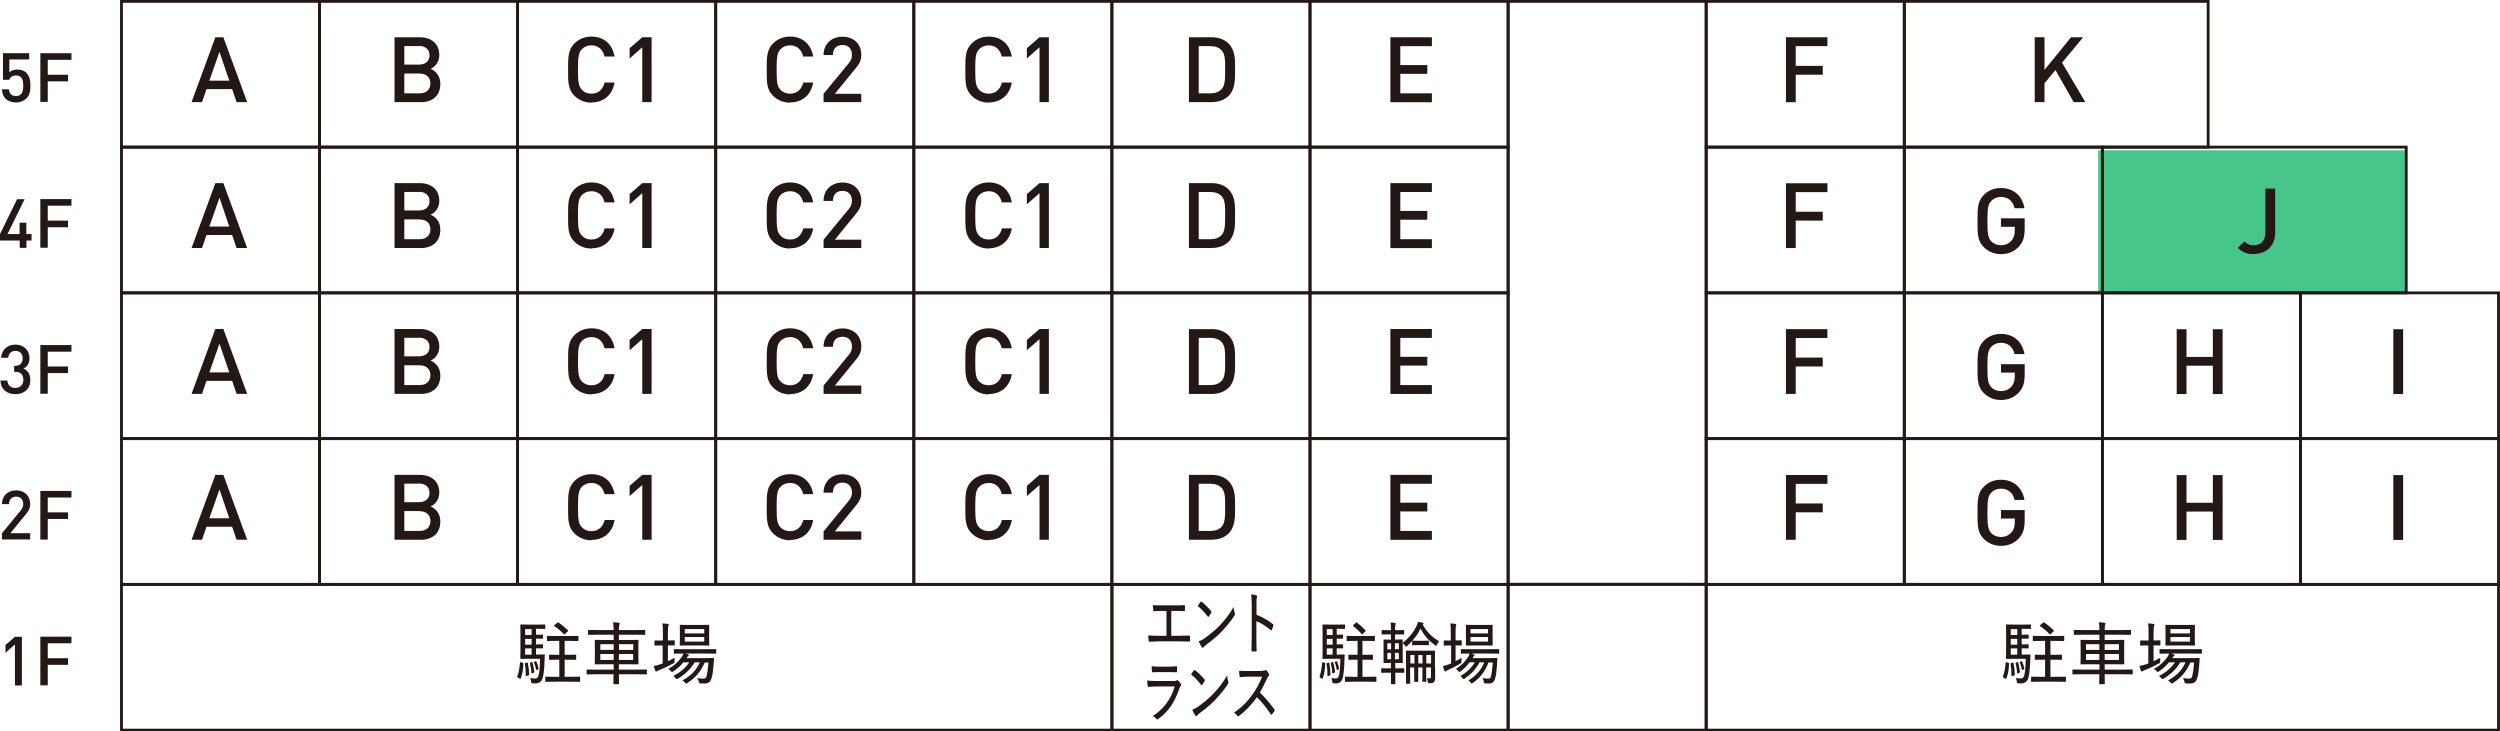 <?xml version="1.0" encoding="UTF-8"?>
<svg id="_レイヤー_2" data-name="レイヤー 2" xmlns="http://www.w3.org/2000/svg" viewBox="0 0 219.38 64.19">
  <defs>
    <style>
      .cls-1 {
        fill: #231815;
      }

      .cls-1, .cls-2 {
        stroke-width: 0px;
      }

      .cls-2 {
        fill: #47c58a;
      }

      .cls-3 {
        fill: none;
        stroke: #231815;
        stroke-miterlimit: 10;
        stroke-width: .25px;
      }
    </style>
  </defs>
  <g id="_図面" data-name="図面">
    <g id="torikago_j">
      <rect class="cls-2" x="184.12" y="13.19" width="27.03" height="12.51"/>
      <g>
        <rect class="cls-3" x="10.66" y="12.91" width="17.38" height="12.79"/>
        <rect class="cls-3" x="28.04" y="12.91" width="17.38" height="12.79"/>
        <rect class="cls-3" x="45.42" y="12.91" width="17.38" height="12.79"/>
        <rect class="cls-3" x="62.81" y="12.91" width="17.38" height="12.79"/>
        <rect class="cls-3" x="80.19" y="12.91" width="17.38" height="12.79"/>
        <rect class="cls-3" x="97.57" y="12.91" width="17.38" height="12.79"/>
        <rect class="cls-3" x="114.96" y="12.91" width="17.38" height="12.79"/>
        <rect class="cls-3" x="28.04" y=".12" width="17.38" height="12.79"/>
        <rect class="cls-3" x="10.66" y=".12" width="17.38" height="12.79"/>
        <rect class="cls-3" x="45.42" y=".12" width="17.38" height="12.79"/>
        <rect class="cls-3" x="62.81" y=".12" width="17.38" height="12.79"/>
        <rect class="cls-3" x="80.19" y=".12" width="17.38" height="12.79"/>
        <rect class="cls-3" x="97.57" y=".12" width="17.38" height="12.79"/>
        <rect class="cls-3" x="114.96" y=".12" width="17.38" height="12.79"/>
        <rect class="cls-3" x="10.66" y="25.7" width="17.38" height="12.79"/>
        <rect class="cls-3" x="28.04" y="25.7" width="17.38" height="12.79"/>
        <rect class="cls-3" x="45.42" y="25.7" width="17.38" height="12.79"/>
        <rect class="cls-3" x="62.81" y="25.7" width="17.38" height="12.79"/>
        <rect class="cls-3" x="80.19" y="25.7" width="17.38" height="12.79"/>
        <rect class="cls-3" x="97.57" y="25.7" width="17.38" height="12.79"/>
        <rect class="cls-3" x="114.96" y="25.7" width="17.38" height="12.79"/>
        <rect class="cls-3" x="10.66" y="38.49" width="17.38" height="12.79"/>
        <rect class="cls-3" x="28.04" y="38.49" width="17.38" height="12.79"/>
        <rect class="cls-3" x="45.42" y="38.49" width="17.38" height="12.79"/>
        <rect class="cls-3" x="62.81" y="38.49" width="17.38" height="12.79"/>
        <rect class="cls-3" x="80.19" y="38.49" width="17.38" height="12.79"/>
        <rect class="cls-3" x="97.57" y="38.49" width="17.38" height="12.79"/>
        <rect class="cls-3" x="114.96" y="38.49" width="17.38" height="12.79"/>
        <rect class="cls-3" x="97.57" y="51.28" width="17.38" height="12.79"/>
        <rect class="cls-3" x="10.66" y="51.28" width="86.92" height="12.79"/>
        <g>
          <path class="cls-1" d="M2.3,8.65c-.19.19-.49.34-.9.34s-.73-.14-.91-.33c-.23-.23-.3-.51-.32-.82h.61c.05.38.24.59.62.59.18,0,.34-.06.44-.17.18-.18.2-.46.2-.75,0-.51-.13-.89-.62-.89-.35,0-.54.17-.61.38H.26v-2.33h2.3v.55H.82v1.13c.14-.15.4-.25.71-.25.34,0,.59.1.77.28.32.32.37.74.37,1.14,0,.46-.05.82-.36,1.13Z"/>
          <path class="cls-1" d="M4.19,5.26v1.3h1.78v.58h-1.78v1.8h-.65v-4.27h2.73v.58h-2.08Z"/>
          <path class="cls-1" d="M2.32,21.11v.64h-.59v-.64H0v-.57l1.5-3.06h.66l-1.5,3.06h1.06v-1h.59v1h.46v.57h-.46Z"/>
          <path class="cls-1" d="M4.19,18.06v1.3h1.78v.58h-1.78v1.8h-.65v-4.27h2.73v.58h-2.08Z"/>
          <path class="cls-1" d="M1.35,34.59c-.68,0-1.28-.37-1.31-1.2h.61c.02.46.34.65.7.65.4,0,.7-.26.7-.71s-.23-.7-.71-.7h-.1v-.53h.1c.44,0,.65-.26.65-.65,0-.43-.28-.66-.63-.66-.37,0-.61.23-.64.61H.1c.04-.73.57-1.16,1.25-1.16.73,0,1.24.49,1.24,1.19,0,.46-.2.75-.53.91.37.16.6.48.6,1.01,0,.82-.59,1.24-1.31,1.24Z"/>
          <path class="cls-1" d="M4.19,30.86v1.3h1.78v.58h-1.78v1.81h-.65v-4.27h2.73v.58h-2.08Z"/>
          <path class="cls-1" d="M.17,47.35v-.55l1.64-2c.16-.2.23-.35.23-.57,0-.38-.23-.65-.62-.65-.32,0-.63.18-.63.66H.17c0-.73.52-1.21,1.24-1.21s1.24.46,1.24,1.2c0,.38-.14.6-.4.92l-1.34,1.64h1.74v.55H.17Z"/>
          <path class="cls-1" d="M4.19,43.66v1.3h1.78v.58h-1.78v1.81h-.65v-4.27h2.73v.58h-2.08Z"/>
          <path class="cls-1" d="M1.31,60.15v-3.6l-.83.73v-.68l.83-.72h.61v4.27h-.61Z"/>
          <path class="cls-1" d="M4.19,56.46v1.3h1.78v.58h-1.78v1.8h-.65v-4.27h2.73v.58h-2.08Z"/>
        </g>
        <g>
          <path class="cls-1" d="M45.86,58.16c.07.02.08.03.07.08-.02.46-.07.89-.24,1.3,0,.02-.02.04-.03.04s-.04-.01-.07-.03l-.15-.09c-.07-.04-.07-.06-.05-.11.14-.33.2-.73.24-1.19,0-.07.01-.06.09-.04l.14.04ZM46.35,57.81c-.43,0-.58.01-.64.01-.05,0-.05,0-.05-.07,0-.03.01-.24.01-.73v-1.44c0-.48-.01-.69-.01-.73,0-.05,0-.05.05-.05.05,0,.21.01.64.01h.86c.4,0,.56-.01.59-.01.05,0,.05,0,.05.05v.29s0,.05-.05.05c-.03,0-.19-.01-.59-.01h-.17v.52c.4,0,.53-.01.56-.01.05,0,.05,0,.05.06v.25s0,.05-.05.05c-.03,0-.16-.01-.56-.01v.51c.4,0,.53-.01.56-.01.05,0,.05,0,.05.05v.26s0,.05-.05.05c-.03,0-.16-.01-.56-.01v.55h.18c.4,0,.51-.01.54-.01.04,0,.05,0,.05.06,0,.12-.01.25-.02.37-.02.97-.11,1.5-.21,1.75-.1.23-.32.36-.56.36-.1,0-.2,0-.29-.01s-.1,0-.12-.15c-.01-.11-.05-.22-.09-.31.18.02.34.04.44.04.13,0,.21-.06.26-.16.08-.16.16-.64.17-1.57h-1.06ZM46.24,58.15c.07-.01.08-.02.08.03.07.35.1.65.11,1,0,.06,0,.07-.07.1l-.14.04c-.07.02-.08.02-.08-.04,0-.38-.02-.68-.08-1.03,0-.05,0-.06.07-.07l.11-.02ZM46.65,55.72v-.52h-.57v.52h.57ZM46.65,56.57v-.51h-.57v.51h.57ZM46.65,57.45v-.55h-.57v.55h.57ZM46.64,58.1c.06-.02.07-.02.08.03.08.24.12.53.17.82,0,.05,0,.07-.07.09l-.1.04c-.07.03-.08.04-.08-.02-.02-.31-.07-.6-.14-.85-.01-.05,0-.05.06-.07l.09-.03ZM46.99,58.03c.05-.02.07-.01.08.03.09.19.16.42.19.61,0,.04,0,.05-.05.07l-.09.04c-.07.03-.08.02-.08-.02-.04-.22-.09-.42-.19-.62-.02-.04-.01-.05.05-.07l.08-.04ZM48.68,59.82c-.56,0-.74.01-.78.01-.05,0-.05,0-.05-.06v-.34s0-.05.05-.05c.04,0,.22.01.78.01h.4v-1.5h-.17c-.49,0-.64.01-.68.01-.05,0-.05,0-.05-.05v-.35s0-.05.05-.05c.04,0,.19.01.68.01h.17v-1.22h-.28c-.53,0-.71.01-.74.01-.05,0-.06,0-.06-.05v-.34c0-.05,0-.06.06-.06.03,0,.2.01.74.01h1.16c.53,0,.7-.01.74-.01.05,0,.06,0,.06.06v.34s0,.05-.06.05c-.04,0-.21-.01-.74-.01h-.41v1.22h.28c.49,0,.65-.01.68-.01.05,0,.05,0,.05.05v.35s0,.05-.05.05c-.04,0-.2-.01-.68-.01h-.28v1.5h.53c.55,0,.74-.01.77-.01.05,0,.06,0,.06.05v.34c0,.05,0,.06-.06.06-.03,0-.22-.01-.77-.01h-1.4ZM48.89,54.65c.06-.05.07-.05.11-.02.28.17.57.42.83.67.02.02.03.03.03.05,0,.01-.02.04-.05.07l-.24.22s-.04.04-.06.04c-.01,0-.02-.01-.04-.03-.25-.28-.54-.51-.83-.71-.04-.02-.05-.04.02-.09l.23-.19Z"/>
          <path class="cls-1" d="M52.29,59.17c-.55,0-.73.01-.76.01-.05,0-.05,0-.05-.05v-.32c0-.05,0-.06.05-.06.03,0,.22.01.76.01h1.56v-.47h-.76c-.59,0-.8.01-.84.01-.05,0-.06,0-.06-.05,0-.04.01-.18.01-.57v-.9c0-.38-.01-.53-.01-.57,0-.05,0-.06.06-.06.04,0,.25.01.84.01h.76v-.46h-1.4c-.57,0-.75.01-.79.01-.05,0-.06,0-.06-.06v-.32s0-.05.06-.05c.04,0,.22.01.79.01h1.4c0-.31-.02-.48-.05-.68.18,0,.35.02.5.04.04,0,.08.03.08.06,0,.04,0,.06-.03.11-.02.06-.04.2-.04.47h1.46c.57,0,.76-.01.8-.01.05,0,.05,0,.05.05v.32c0,.05,0,.06-.05.06-.04,0-.23-.01-.8-.01h-1.46v.46h.82c.59,0,.81-.01.84-.01.05,0,.06,0,.06.06,0,.04-.01.19-.01.57v.9c0,.39.01.53.01.57,0,.05,0,.05-.06.05-.03,0-.25-.01-.84-.01h-.82v.47h1.65c.55,0,.73-.01.76-.01.05,0,.05,0,.05.06v.32s0,.05-.05.05c-.04,0-.22-.01-.76-.01h-1.65c0,.53.01.8.01.82,0,.05,0,.05-.06.05h-.37c-.05,0-.06,0-.06-.05,0-.03,0-.29.01-.82h-1.56ZM53.85,57.03v-.5h-1.17v.5h1.17ZM53.85,57.91v-.52h-1.17v.52h1.17ZM54.32,56.53v.5h1.25v-.5h-1.25ZM55.56,57.39h-1.25v.52h1.25v-.52Z"/>
          <path class="cls-1" d="M58.17,56.19v-.62c0-.43,0-.59-.05-.86.19,0,.34.02.49.04.05,0,.08.03.08.06,0,.04-.02.07-.04.11-.02.07-.04.22-.04.64v.64c.4,0,.52-.01.55-.01.05,0,.05,0,.05.06v.34s0,.05-.05.05c-.03,0-.15-.01-.55-.01v1.39c.2-.09.39-.19.59-.3,0,.08-.01.19-.01.29,0,.16,0,.15-.13.22-.36.2-.78.4-1.18.56-.11.05-.18.07-.2.09-.03.03-.06.05-.09.05s-.05-.02-.08-.07c-.05-.11-.1-.26-.14-.42.18-.03.36-.07.58-.15l.2-.07v-1.58h-.11c-.4,0-.52.01-.56.01-.05,0-.05,0-.05-.05v-.34c0-.05,0-.06.05-.06.04,0,.16.01.56.01h.11ZM61.84,58.13c-.32.77-.8,1.34-1.52,1.8-.05.04-.08.05-.11.05s-.06-.02-.11-.09c-.07-.08-.14-.14-.22-.18.75-.41,1.24-.91,1.53-1.59h-.45c-.38.62-.85,1.06-1.45,1.42-.06.04-.09.05-.12.05-.04,0-.06-.03-.11-.09-.06-.07-.13-.13-.2-.17.6-.32,1.07-.71,1.41-1.21h-.52c-.25.3-.55.58-.88.79-.06.04-.09.06-.11.06-.04,0-.05-.02-.11-.08-.07-.08-.15-.14-.23-.19.52-.28.91-.65,1.19-1.06.07-.09.11-.19.14-.29-.56,0-.76.01-.79.01-.05,0-.05,0-.05-.05v-.29c0-.05,0-.06.05-.06.04,0,.23.01.83.01h1.96c.59,0,.8-.01.83-.01.05,0,.05,0,.05.06v.29s0,.05-.05.05c-.03,0-.23-.01-.83-.01h-1.82l.23.07s.07.04.07.07c0,.04-.02.05-.05.07-.03.02-.06.05-.1.11l-.05.08h1.61c.52,0,.7-.01.73-.01.05,0,.07.01.07.07-.02.24-.03.43-.05.61-.03.45-.08.8-.17,1.09-.1.33-.28.47-.62.47-.13,0-.22,0-.35-.01-.11-.01-.11-.01-.15-.16-.03-.11-.08-.22-.13-.31.23.04.41.05.56.05.13,0,.21-.04.26-.25.05-.2.11-.54.16-1.16h-.34ZM61.47,54.84c.52,0,.68-.01.72-.01.05,0,.05,0,.05.05,0,.04-.01.17-.01.52v.68c0,.35.01.49.01.52,0,.05,0,.05-.05.05-.04,0-.2-.01-.72-.01h-1.04c-.52,0-.69.01-.73.01-.05,0-.05,0-.05-.05,0-.04.01-.16.01-.52v-.68c0-.35-.01-.49-.01-.52,0-.05,0-.05.05-.05.04,0,.2.01.73.01h1.04ZM60.09,55.58h1.71v-.38h-1.71v.38ZM61.8,55.9h-1.71v.4h1.71v-.4Z"/>
        </g>
        <rect class="cls-3" x="149.72" y="51.28" width="69.53" height="12.79"/>
        <g>
          <path class="cls-1" d="M176.23,58.16c.07.02.08.03.07.08-.02.46-.07.89-.24,1.3,0,.02-.02.04-.03.04s-.04-.01-.07-.03l-.15-.09c-.07-.04-.07-.06-.05-.11.14-.33.2-.73.24-1.19,0-.07.01-.06.09-.04l.14.04ZM176.72,57.81c-.43,0-.58.01-.64.01-.05,0-.05,0-.05-.07,0-.03.01-.24.01-.73v-1.44c0-.48-.01-.69-.01-.73,0-.05,0-.05.05-.05.05,0,.21.01.64.01h.86c.4,0,.56-.01.59-.01.05,0,.05,0,.05.05v.29s0,.05-.05.05c-.03,0-.19-.01-.59-.01h-.17v.52c.4,0,.53-.01.56-.01.05,0,.05,0,.05.06v.25s0,.05-.05.05c-.03,0-.16-.01-.56-.01v.51c.4,0,.53-.01.56-.01.05,0,.05,0,.05.05v.26s0,.05-.05.05c-.03,0-.16-.01-.56-.01v.55h.18c.4,0,.51-.01.54-.01.04,0,.05,0,.05.06,0,.12-.01.25-.02.37-.02.97-.11,1.5-.21,1.75-.1.23-.32.36-.56.36-.1,0-.2,0-.29-.01s-.1,0-.12-.15c-.01-.11-.05-.22-.09-.31.18.02.34.04.44.04.13,0,.21-.06.26-.16.08-.16.16-.64.17-1.57h-1.06ZM176.61,58.15c.07-.01.08-.02.08.03.07.35.1.65.11,1,0,.06,0,.07-.07.1l-.14.04c-.07.02-.08.02-.08-.04,0-.38-.02-.68-.08-1.03,0-.05,0-.06.07-.07l.11-.02ZM177.02,55.72v-.52h-.57v.52h.57ZM177.02,56.57v-.51h-.57v.51h.57ZM177.02,57.45v-.55h-.57v.55h.57ZM177.01,58.1c.06-.02.07-.02.08.03.08.24.12.53.17.82,0,.05,0,.07-.07.09l-.1.04c-.07.03-.08.04-.08-.02-.02-.31-.07-.6-.14-.85-.01-.05,0-.05.06-.07l.09-.03ZM177.37,58.03c.05-.02.07-.01.08.03.09.19.16.42.19.61,0,.04,0,.05-.05.07l-.09.04c-.07.03-.08.02-.08-.02-.04-.22-.09-.42-.19-.62-.02-.04-.01-.05.05-.07l.08-.04ZM179.06,59.82c-.56,0-.74.01-.78.01-.05,0-.05,0-.05-.06v-.34s0-.05.05-.05c.04,0,.22.01.78.01h.4v-1.5h-.17c-.49,0-.64.01-.68.01-.05,0-.05,0-.05-.05v-.35s0-.05.05-.05c.04,0,.19.01.68.01h.17v-1.22h-.28c-.53,0-.71.01-.74.01-.05,0-.06,0-.06-.05v-.34c0-.05,0-.06.06-.06.03,0,.2.01.74.01h1.16c.53,0,.7-.01.74-.01.05,0,.06,0,.06.06v.34s0,.05-.06.05c-.04,0-.21-.01-.74-.01h-.41v1.22h.28c.49,0,.65-.01.68-.01.05,0,.05,0,.05.05v.35s0,.05-.05.05c-.04,0-.2-.01-.68-.01h-.28v1.5h.53c.55,0,.74-.01.77-.01.05,0,.06,0,.06.05v.34c0,.05,0,.06-.06.06-.03,0-.22-.01-.77-.01h-1.4ZM179.27,54.65c.06-.05.07-.05.11-.02.28.17.57.42.83.67.02.02.03.03.03.05,0,.01-.02.04-.05.07l-.24.22s-.04.04-.06.04c-.01,0-.02-.01-.04-.03-.25-.28-.54-.51-.83-.71-.04-.02-.05-.04.02-.09l.23-.19Z"/>
          <path class="cls-1" d="M182.67,59.17c-.55,0-.73.01-.76.01-.05,0-.05,0-.05-.05v-.32c0-.05,0-.06.05-.06.03,0,.22.01.76.01h1.56v-.47h-.76c-.59,0-.8.01-.84.01-.05,0-.06,0-.06-.05,0-.04.01-.18.01-.57v-.9c0-.38-.01-.53-.01-.57,0-.05,0-.06.06-.06.04,0,.25.01.84.01h.76v-.46h-1.4c-.57,0-.75.01-.79.01-.05,0-.06,0-.06-.06v-.32s0-.05.06-.05c.04,0,.22.01.79.01h1.4c0-.31-.02-.48-.05-.68.18,0,.35.02.5.04.04,0,.08.03.08.06,0,.04,0,.06-.03.11-.02.06-.04.2-.04.47h1.46c.57,0,.76-.01.8-.01.05,0,.05,0,.05.05v.32c0,.05,0,.06-.05.06-.04,0-.23-.01-.8-.01h-1.46v.46h.82c.59,0,.81-.01.84-.01.05,0,.06,0,.06.06,0,.04-.01.19-.01.57v.9c0,.39.01.53.01.57,0,.05,0,.05-.06.05-.03,0-.25-.01-.84-.01h-.82v.47h1.65c.55,0,.73-.01.76-.01.05,0,.05,0,.05.06v.32s0,.05-.05.05c-.04,0-.22-.01-.76-.01h-1.65c0,.53.01.8.01.82,0,.05,0,.05-.06.05h-.37c-.05,0-.06,0-.06-.05,0-.03,0-.29.01-.82h-1.56ZM184.22,57.03v-.5h-1.17v.5h1.17ZM184.22,57.91v-.52h-1.17v.52h1.17ZM184.69,56.53v.5h1.25v-.5h-1.25ZM185.94,57.39h-1.25v.52h1.25v-.52Z"/>
          <path class="cls-1" d="M188.54,56.19v-.62c0-.43,0-.59-.05-.86.19,0,.34.02.49.04.05,0,.08.03.08.06,0,.04-.02.07-.04.11-.02.07-.04.22-.04.64v.64c.4,0,.52-.01.55-.01.05,0,.05,0,.05.06v.34s0,.05-.05.05c-.03,0-.15-.01-.55-.01v1.39c.2-.09.39-.19.59-.3,0,.08-.01.19-.01.29,0,.16,0,.15-.13.22-.36.2-.78.4-1.18.56-.11.05-.18.07-.2.09-.03.03-.06.05-.09.05s-.05-.02-.08-.07c-.05-.11-.1-.26-.14-.42.18-.03.36-.07.58-.15l.2-.07v-1.58h-.11c-.4,0-.52.01-.56.01-.05,0-.05,0-.05-.05v-.34c0-.05,0-.06.05-.06.04,0,.16.01.56.01h.11ZM192.21,58.13c-.32.77-.8,1.34-1.52,1.8-.05.04-.08.05-.11.05s-.06-.02-.11-.09c-.07-.08-.14-.14-.22-.18.75-.41,1.24-.91,1.53-1.59h-.45c-.38.62-.85,1.06-1.45,1.42-.06.04-.09.05-.12.05-.04,0-.06-.03-.11-.09-.06-.07-.13-.13-.2-.17.6-.32,1.07-.71,1.41-1.21h-.52c-.25.3-.55.58-.88.79-.06.04-.09.06-.11.06-.04,0-.05-.02-.11-.08-.07-.08-.15-.14-.23-.19.52-.28.91-.65,1.19-1.06.07-.09.11-.19.14-.29-.56,0-.76.01-.79.01-.05,0-.05,0-.05-.05v-.29c0-.05,0-.06.05-.06.04,0,.23.01.83.01h1.96c.59,0,.8-.01.83-.01.05,0,.05,0,.05.06v.29s0,.05-.05.05c-.03,0-.23-.01-.83-.01h-1.82l.23.07s.07.04.07.07c0,.04-.02.05-.05.07-.03.02-.06.05-.1.11l-.05.08h1.61c.52,0,.7-.01.73-.01.05,0,.07.01.07.07-.02.24-.03.43-.05.61-.03.45-.08.8-.17,1.09-.1.33-.28.47-.62.47-.13,0-.22,0-.35-.01-.11-.01-.11-.01-.15-.16-.03-.11-.08-.22-.13-.31.23.04.41.05.56.05.13,0,.21-.04.26-.25.05-.2.11-.54.16-1.16h-.34ZM191.84,54.84c.52,0,.68-.01.72-.01.05,0,.05,0,.05.05,0,.04-.01.17-.01.52v.68c0,.35.01.49.01.52,0,.05,0,.05-.05.05-.04,0-.2-.01-.72-.01h-1.04c-.52,0-.69.01-.73.01-.05,0-.05,0-.05-.05,0-.04.01-.16.01-.52v-.68c0-.35-.01-.49-.01-.52,0-.05,0-.05.05-.05.04,0,.2.01.73.01h1.04ZM190.46,55.58h1.71v-.38h-1.71v.38ZM192.17,55.9h-1.71v.4h1.71v-.4Z"/>
        </g>
        <g>
          <path class="cls-1" d="M102.77,55.79h.73c.3,0,.57-.01.86-.02.04,0,.07.02.07.08v.36c0,.07-.01.09-.07.09-.23,0-.57-.02-.86-.02h-1.86c-.2,0-.51.02-.77.03-.06,0-.07-.02-.08-.11-.01-.1-.03-.28-.03-.44.31.02.59.03.88.03h.72v-2.18h-.41c-.29,0-.49.01-.69.03-.04,0-.05-.03-.06-.11-.01-.1-.03-.28-.03-.43.23.02.43.02.76.02h1.21c.28,0,.51,0,.79-.02.04,0,.05.02.05.08v.36c0,.07,0,.09-.05.09-.3-.02-.52-.02-.78-.02h-.37v2.17Z"/>
          <path class="cls-1" d="M105.34,52.82s.06-.04.1-.01c.24.17.58.49.84.82.04.05.04.07.01.13-.05.1-.17.28-.22.34-.04.05-.05.06-.09,0-.27-.36-.58-.68-.88-.92.08-.13.17-.27.24-.37ZM105.73,55.99c.51-.37.86-.65,1.3-1.1.5-.53.84-.97,1.22-1.62.02.22.05.37.1.52.03.1.03.14-.04.25-.27.43-.67.91-1.07,1.34-.38.4-.8.76-1.36,1.17-.16.13-.23.2-.27.25-.05.06-.09.07-.14,0-.09-.12-.19-.32-.28-.52.2-.08.34-.14.53-.28Z"/>
          <path class="cls-1" d="M110.25,53.94c.53.21,1,.47,1.45.83.04.03.06.07.04.12-.04.15-.1.28-.14.38-.03.06-.05.07-.09.03-.42-.36-.86-.64-1.26-.79v1.37c0,.38,0,.8.02,1.21,0,.07-.01.08-.07.08-.09,0-.22,0-.31,0-.06,0-.07-.02-.07-.09.01-.41.02-.83.02-1.2v-2.79c0-.45-.02-.71-.05-.93.18.01.36.04.46.08.09.03.07.1.04.2-.03.1-.03.26-.03.62v.86Z"/>
          <path class="cls-1" d="M101.43,60.25c-.24,0-.45,0-.65.03-.04,0-.06-.02-.07-.1-.02-.11-.04-.28-.04-.47.24.04.49.05.78.05h1.57c.1,0,.17-.01.23-.05.05-.04.09-.04.13,0,.08.08.17.2.23.28.05.08.05.14,0,.2-.05.05-.08.12-.12.23-.42,1.22-.96,2.04-1.87,2.68-.07.05-.1.05-.15-.02-.09-.11-.21-.19-.32-.24.9-.58,1.6-1.43,1.93-2.6h-1.63ZM101.77,58.98c-.22,0-.44,0-.63.02-.04,0-.05-.02-.06-.1-.01-.1-.02-.31-.02-.44.27.04.42.04.73.04h.75c.29,0,.5-.02.7-.03.04,0,.05.02.05.08,0,.11,0,.23,0,.35,0,.08,0,.1-.07.09-.18,0-.38-.01-.66-.01h-.8Z"/>
          <path class="cls-1" d="M104.76,58.82s.06-.04.1-.01c.24.17.58.49.84.82.04.05.04.07.01.13-.05.1-.17.28-.22.34-.04.05-.05.06-.09,0-.27-.36-.58-.68-.88-.92.08-.13.17-.27.24-.37ZM105.16,61.99c.51-.37.86-.65,1.3-1.1.5-.53.84-.97,1.22-1.62.02.22.05.37.1.52.03.1.03.14-.04.25-.27.43-.67.91-1.07,1.34-.38.4-.8.76-1.36,1.17-.16.13-.23.2-.27.25-.05.06-.09.07-.14,0-.09-.12-.19-.32-.28-.52.2-.08.34-.14.53-.28Z"/>
          <path class="cls-1" d="M110.75,58.86c.15,0,.22,0,.28-.05.03-.02.07-.01.1.02.08.08.17.2.23.32.03.06.02.1-.03.16-.05.05-.1.14-.15.24-.19.44-.4.83-.62,1.22.45.44.86.92,1.27,1.48.04.05.04.08,0,.15-.07.1-.14.2-.22.29-.04.05-.06.04-.1-.01-.37-.58-.78-1.07-1.21-1.5-.51.71-1.04,1.25-1.57,1.64-.06.04-.1.06-.14,0-.08-.12-.18-.22-.3-.29.69-.46,1.17-.96,1.62-1.59.31-.43.58-.92.85-1.56h-1.26c-.25,0-.46.02-.67.04-.04,0-.05-.02-.06-.08-.02-.1-.03-.32-.03-.48.23.02.44.02.72.02h1.28Z"/>
        </g>
        <rect class="cls-3" x="114.96" y="51.28" width="17.38" height="12.79"/>
        <rect class="cls-3" x="132.34" y="51.28" width="17.38" height="12.79"/>
        <rect class="cls-3" x="132.34" y=".12" width="17.38" height="51.15"/>
        <g>
          <path class="cls-1" d="M116.23,58.16c.06.02.07.03.06.08-.02.46-.06.89-.22,1.3,0,.02-.02.04-.03.04,0,0-.03-.01-.06-.03l-.13-.09c-.06-.04-.06-.06-.05-.11.12-.33.18-.73.22-1.19,0-.07,0-.06.08-.04l.13.04ZM116.67,57.81c-.38,0-.52.01-.57.01-.04,0-.05,0-.05-.07,0-.03.01-.24.01-.73v-1.44c0-.48-.01-.69-.01-.73,0-.05,0-.05.05-.05.05,0,.19.01.57.01h.78c.36,0,.5-.01.53-.01.04,0,.05,0,.05.05v.29s0,.05-.05.05c-.03,0-.17-.01-.53-.01h-.15v.52c.36,0,.48-.01.51-.01.04,0,.05,0,.05.06v.25s0,.05-.05.05c-.03,0-.14-.01-.51-.01v.51c.36,0,.48-.01.51-.01.04,0,.05,0,.05.05v.26s0,.05-.05.05c-.03,0-.14-.01-.51-.01v.55h.16c.36,0,.46-.01.49-.01.04,0,.05,0,.05.06,0,.12-.01.25-.02.37-.02.97-.1,1.5-.19,1.75-.09.23-.29.36-.51.36-.09,0-.18,0-.26-.01s-.09,0-.11-.15c-.01-.11-.04-.22-.08-.31.16.02.3.04.39.04.12,0,.19-.06.24-.16.08-.16.14-.64.16-1.57h-.96ZM116.57,58.15c.06-.01.07-.02.08.03.06.35.09.65.1,1,0,.06,0,.07-.06.1l-.13.04c-.07.02-.07.02-.07-.04,0-.38-.02-.68-.08-1.03,0-.05,0-.06.06-.07l.1-.02ZM116.94,55.72v-.52h-.51v.52h.51ZM116.94,56.57v-.51h-.51v.51h.51ZM116.94,57.45v-.55h-.51v.55h.51ZM116.93,58.1c.05-.02.06-.02.07.03.07.24.11.53.15.82,0,.05,0,.07-.07.09l-.09.04c-.06.03-.07.04-.08-.02-.02-.31-.06-.6-.13-.85,0-.05,0-.05.05-.07l.08-.03ZM117.25,58.03s.06-.01.08.03c.08.19.15.42.17.61,0,.04,0,.05-.04.07l-.08.04c-.06.03-.07.02-.08-.02-.04-.22-.08-.42-.17-.62-.02-.04-.01-.05.04-.07l.07-.04ZM118.77,59.82c-.5,0-.67.01-.7.01-.04,0-.05,0-.05-.06v-.34s0-.05.05-.05c.03,0,.2.01.7.01h.36v-1.5h-.15c-.44,0-.58.01-.61.01-.04,0-.05,0-.05-.05v-.35s0-.05.05-.05c.03,0,.17.01.61.01h.15v-1.22h-.25c-.48,0-.64.01-.66.01-.05,0-.05,0-.05-.05v-.34c0-.05,0-.06.05-.06.03,0,.18.01.66.01h1.05c.48,0,.63-.01.67-.01.05,0,.05,0,.05.06v.34s0,.05-.05.05c-.03,0-.19-.01-.67-.01h-.37v1.22h.25c.44,0,.58-.01.62-.01.04,0,.05,0,.05.05v.35s0,.05-.05.05c-.03,0-.18-.01-.62-.01h-.25v1.5h.48c.5,0,.66-.01.69-.01.05,0,.05,0,.05.05v.34c0,.05,0,.06-.05.06-.03,0-.2-.01-.69-.01h-1.26ZM118.96,54.65c.05-.05.06-.05.1-.02.25.17.51.42.75.67.02.02.03.03.03.05,0,.01-.02.04-.04.07l-.22.22s-.04.04-.05.04c0,0-.02-.01-.04-.03-.22-.28-.49-.51-.75-.71-.04-.02-.04-.04.02-.09l.21-.19Z"/>
          <path class="cls-1" d="M122.48,56.12c.39,0,.52-.01.56-.01.04,0,.05,0,.05.05,0,.02,0,.1-.01.26.52-.41.96-.92,1.24-1.52.05-.12.09-.22.12-.33.15.02.27.05.41.08.04.01.07.04.07.07,0,.02-.02.05-.07.1.38.66.8,1.08,1.44,1.45-.08.09-.14.19-.19.3-.03.07-.05.1-.08.1-.02,0-.05-.02-.1-.05-.55-.4-.92-.82-1.27-1.46-.31.65-.72,1.12-1.18,1.53-.04.04-.07.06-.09.06-.03,0-.05-.03-.09-.1-.05-.1-.12-.17-.2-.22v1.14c0,.38.01.53.01.56,0,.05,0,.05-.05.05-.03,0-.16-.01-.56-.01h-.05v.48h.11c.46,0,.6-.01.63-.01.05,0,.05,0,.05.06v.28c0,.05,0,.06-.05.06-.03,0-.17-.01-.63-.01h-.11c0,.62.01.94.01.96,0,.05,0,.05-.05.05h-.29s-.05,0-.05-.05c0-.03,0-.35,0-.96h-.18c-.45,0-.59.01-.63.01-.04,0-.05,0-.05-.06v-.28c0-.05,0-.06.05-.06.03,0,.18.01.63.01h.18v-.48h-.04c-.39,0-.53.01-.56.01-.04,0-.05,0-.05-.05,0-.04,0-.19,0-.56v-.84c0-.38,0-.53,0-.56,0-.05,0-.05.05-.05.03,0,.17.01.56.01h.04v-.46h-.15c-.44,0-.59.01-.62.01-.04,0-.05,0-.05-.05v-.29s0-.05.05-.05c.03,0,.18.01.62.01h.15c0-.3,0-.47-.04-.67.16,0,.27.02.39.04.05,0,.07.02.07.06,0,.02,0,.06-.03.1-.02.05-.03.16-.03.46h0s.13.01.13.01c.45,0,.59-.01.62-.01.05,0,.05,0,.05.05v.29s0,.05-.05.05c-.03,0-.17-.01-.62-.01h-.13v.46h.05ZM122.07,56.98v-.53h-.33v.53h.33ZM122.07,57.85v-.56h-.33v.56h.33ZM122.41,56.44v.53h.34v-.53h-.34ZM122.75,57.29h-.34v.56h.34v-.56ZM125.94,58.65c0,.34,0,.61,0,.78,0,.22-.02.34-.12.43-.08.08-.18.1-.38.1q-.12,0-.15-.13c-.02-.14-.05-.23-.09-.31.08,0,.13.01.22.01.12,0,.15-.03.15-.17v-.79h-.42v.55c0,.44.01.63.01.66,0,.05,0,.05-.05.05h-.25s-.05,0-.05-.05c0-.04.01-.22.01-.66v-.55h-.37v.55c0,.44,0,.63,0,.66,0,.05,0,.06-.05.06h-.25s-.05,0-.05-.06c0-.04,0-.22,0-.66v-.55h-.36v.7c0,.45.01.64.01.68,0,.05,0,.05-.05.05h-.27s-.05,0-.05-.05c0-.04,0-.22,0-.67v-1.45c0-.46,0-.65,0-.68,0-.05,0-.06.05-.06.03,0,.19.01.68.01h1.07c.49,0,.65-.01.69-.01.05,0,.05,0,.05.06,0,.03,0,.26,0,.72v.77ZM124.12,58.22v-.74h-.36v.74h.36ZM123.92,56.27s0-.05.05-.05c.03,0,.12.01.46.01h.45c.34,0,.43-.01.46-.01.05,0,.05,0,.05.05v.3s0,.05-.05.05c-.03,0-.13-.01-.46-.01h-.45c-.34,0-.44.01-.46.01-.05,0-.05,0-.05-.05v-.3ZM124.83,58.22v-.74h-.37v.74h.37ZM125.16,57.48v.74h.42v-.74h-.42Z"/>
          <path class="cls-1" d="M127.31,56.19v-.62c0-.43,0-.59-.04-.86.17,0,.31.02.44.04.04,0,.08.03.08.06,0,.04-.02.07-.03.11-.02.07-.03.22-.03.64v.64c.36,0,.46-.01.49-.01.04,0,.05,0,.05.06v.34s0,.05-.05.05c-.03,0-.14-.01-.49-.01v1.39c.18-.09.35-.19.53-.3,0,.08-.01.19-.01.29,0,.16,0,.15-.11.22-.32.2-.7.4-1.06.56-.1.05-.16.07-.18.09-.03.03-.05.05-.08.05s-.05-.02-.07-.07c-.05-.11-.09-.26-.12-.42.16-.03.32-.07.52-.15l.19-.07v-1.58h-.1c-.36,0-.47.01-.5.01-.04,0-.05,0-.05-.05v-.34c0-.05,0-.06.05-.06.03,0,.14.01.5.01h.1ZM130.62,58.13c-.29.77-.72,1.34-1.37,1.8-.05.04-.07.05-.1.05s-.05-.02-.1-.09c-.06-.08-.12-.14-.19-.18.67-.41,1.12-.91,1.38-1.59h-.4c-.35.62-.77,1.06-1.3,1.42-.05.04-.08.05-.11.05-.03,0-.05-.03-.1-.09-.05-.07-.12-.13-.18-.17.54-.32.97-.71,1.27-1.21h-.46c-.22.3-.49.58-.79.79-.05.04-.08.06-.1.06-.03,0-.05-.02-.1-.08-.06-.08-.13-.14-.21-.19.46-.28.82-.65,1.07-1.06.06-.09.1-.19.12-.29-.51,0-.68.01-.71.01-.04,0-.05,0-.05-.05v-.29c0-.05,0-.06.05-.06.03,0,.21.01.75.01h1.77c.54,0,.72-.01.75-.01.04,0,.05,0,.05.06v.29s0,.05-.05.05c-.03,0-.21-.01-.75-.01h-1.64l.21.07s.07.04.07.07c0,.04-.02.05-.04.07-.03.02-.05.05-.09.11l-.04.08h1.45c.47,0,.63-.01.66-.01.05,0,.06.01.06.07-.02.24-.03.43-.04.61-.03.45-.07.8-.15,1.09-.09.33-.25.47-.56.47-.11,0-.2,0-.31-.01-.1-.01-.1-.01-.13-.16-.03-.11-.07-.22-.11-.31.21.04.37.05.51.05.12,0,.19-.04.24-.25.05-.2.1-.54.15-1.16h-.3ZM130.28,54.84c.46,0,.62-.01.65-.01.04,0,.05,0,.05.05,0,.04,0,.17,0,.52v.68c0,.35,0,.49,0,.52,0,.05,0,.05-.05.05-.03,0-.18-.01-.65-.01h-.94c-.47,0-.62.01-.65.01-.04,0-.05,0-.05-.05,0-.04,0-.16,0-.52v-.68c0-.35,0-.49,0-.52,0-.05,0-.05.05-.05.03,0,.18.01.65.01h.94ZM129.04,55.58h1.54v-.38h-1.54v.38ZM130.58,55.9h-1.54v.4h1.54v-.4Z"/>
        </g>
        <g>
          <path class="cls-1" d="M20.76,8.96l-.39-1.14h-2.25l-.39,1.14h-.92l2.09-5.69h.7l2.09,5.69h-.92ZM19.26,4.55l-.89,2.53h1.75l-.86-2.53Z"/>
          <path class="cls-1" d="M20.76,21.76l-.39-1.14h-2.25l-.39,1.14h-.92l2.09-5.69h.7l2.09,5.69h-.92ZM19.26,17.35l-.89,2.53h1.75l-.86-2.53Z"/>
          <path class="cls-1" d="M20.76,34.56l-.39-1.14h-2.25l-.39,1.14h-.92l2.09-5.69h.7l2.09,5.69h-.92ZM19.26,30.15l-.89,2.53h1.75l-.86-2.53Z"/>
          <path class="cls-1" d="M20.76,47.36l-.39-1.14h-2.25l-.39,1.14h-.92l2.09-5.69h.7l2.09,5.69h-.92ZM19.26,42.95l-.89,2.53h1.75l-.86-2.53Z"/>
        </g>
        <g>
          <path class="cls-1" d="M36.92,8.96h-2.3V3.27h2.21c1.06,0,1.72.6,1.72,1.56,0,.62-.38,1.06-.77,1.21.44.18.86.6.86,1.32,0,1.05-.71,1.61-1.72,1.61ZM36.76,4.04h-1.28v1.63h1.28c.55,0,.93-.29.93-.82s-.38-.82-.93-.82ZM36.84,6.45h-1.36v1.74h1.36c.6,0,.93-.37.93-.87s-.33-.86-.93-.86Z"/>
          <path class="cls-1" d="M36.92,21.76h-2.3v-5.69h2.21c1.06,0,1.72.6,1.72,1.56,0,.62-.38,1.06-.77,1.21.44.18.86.6.86,1.32,0,1.05-.71,1.61-1.72,1.61ZM36.76,16.84h-1.28v1.63h1.28c.55,0,.93-.29.93-.82s-.38-.82-.93-.82ZM36.84,19.25h-1.36v1.74h1.36c.6,0,.93-.37.93-.87s-.33-.86-.93-.86Z"/>
          <path class="cls-1" d="M36.92,34.56h-2.3v-5.69h2.21c1.06,0,1.72.6,1.72,1.56,0,.62-.38,1.06-.77,1.21.44.18.86.6.86,1.32,0,1.05-.71,1.61-1.72,1.61ZM36.76,29.64h-1.28v1.63h1.28c.55,0,.93-.29.93-.82s-.38-.82-.93-.82ZM36.84,32.05h-1.36v1.74h1.36c.6,0,.93-.37.93-.87s-.33-.86-.93-.86Z"/>
          <path class="cls-1" d="M36.92,47.36h-2.3v-5.69h2.21c1.06,0,1.72.6,1.72,1.56,0,.62-.38,1.06-.77,1.21.44.18.86.6.86,1.32,0,1.05-.71,1.61-1.72,1.61ZM36.76,42.44h-1.28v1.63h1.28c.55,0,.93-.29.93-.82s-.38-.82-.93-.82ZM36.84,44.85h-1.36v1.74h1.36c.6,0,.93-.37.93-.87s-.33-.86-.93-.86Z"/>
        </g>
        <g>
          <path class="cls-1" d="M51.9,9.01c-.59,0-1.1-.22-1.5-.61-.56-.56-.55-1.19-.55-2.29s0-1.73.55-2.29c.39-.39.9-.61,1.5-.61,1.05,0,1.83.62,2.03,1.75h-.88c-.14-.58-.52-.98-1.15-.98-.34,0-.64.13-.84.34-.28.3-.34.63-.34,1.78s.06,1.47.34,1.78c.2.22.5.34.84.34.63,0,1.02-.4,1.16-.98h.87c-.19,1.13-1,1.75-2.03,1.75Z"/>
          <path class="cls-1" d="M56.36,8.96v-4.81l-1.11.98v-.9l1.11-.96h.82v5.69h-.82Z"/>
          <path class="cls-1" d="M51.9,21.81c-.59,0-1.1-.22-1.5-.61-.56-.56-.55-1.19-.55-2.29s0-1.73.55-2.29c.39-.39.9-.61,1.5-.61,1.05,0,1.83.62,2.03,1.75h-.88c-.14-.58-.52-.98-1.15-.98-.34,0-.64.13-.84.34-.28.3-.34.63-.34,1.78s.06,1.47.34,1.78c.2.22.5.34.84.34.63,0,1.02-.4,1.16-.98h.87c-.19,1.13-1,1.75-2.03,1.75Z"/>
          <path class="cls-1" d="M56.36,21.76v-4.81l-1.11.98v-.9l1.11-.96h.82v5.69h-.82Z"/>
          <path class="cls-1" d="M51.9,34.61c-.59,0-1.1-.22-1.5-.61-.56-.56-.55-1.19-.55-2.29s0-1.73.55-2.29c.39-.39.9-.61,1.5-.61,1.05,0,1.83.62,2.03,1.75h-.88c-.14-.58-.52-.98-1.15-.98-.34,0-.64.13-.84.34-.28.3-.34.63-.34,1.78s.06,1.47.34,1.77c.2.22.5.34.84.34.63,0,1.02-.4,1.16-.98h.87c-.19,1.14-1,1.75-2.03,1.75Z"/>
          <path class="cls-1" d="M56.36,34.56v-4.8l-1.11.97v-.9l1.11-.96h.82v5.69h-.82Z"/>
          <path class="cls-1" d="M51.9,47.41c-.59,0-1.1-.22-1.5-.61-.56-.56-.55-1.19-.55-2.29s0-1.73.55-2.29c.39-.39.9-.61,1.5-.61,1.05,0,1.83.62,2.03,1.75h-.88c-.14-.58-.52-.98-1.15-.98-.34,0-.64.13-.84.34-.28.3-.34.63-.34,1.78s.06,1.47.34,1.77c.2.22.5.34.84.34.63,0,1.02-.4,1.16-.98h.87c-.19,1.14-1,1.75-2.03,1.75Z"/>
          <path class="cls-1" d="M56.36,47.36v-4.8l-1.11.97v-.9l1.11-.96h.82v5.69h-.82Z"/>
        </g>
        <g>
          <path class="cls-1" d="M69.33,9.01c-.59,0-1.1-.22-1.5-.61-.56-.56-.55-1.19-.55-2.29s0-1.73.55-2.29c.39-.39.9-.61,1.5-.61,1.05,0,1.83.62,2.03,1.75h-.88c-.14-.58-.52-.98-1.15-.98-.34,0-.64.13-.84.34-.28.3-.34.63-.34,1.78s.06,1.47.34,1.78c.2.22.5.34.84.34.63,0,1.02-.4,1.16-.98h.87c-.19,1.13-1,1.75-2.03,1.75Z"/>
          <path class="cls-1" d="M72.27,8.96v-.73l2.19-2.66c.22-.26.3-.47.3-.76,0-.51-.3-.86-.83-.86-.43,0-.84.24-.84.88h-.82c0-.97.69-1.61,1.66-1.61s1.65.62,1.65,1.6c0,.5-.18.8-.54,1.23l-1.78,2.18h2.32v.73h-3.31Z"/>
          <path class="cls-1" d="M69.33,21.81c-.59,0-1.1-.22-1.5-.61-.56-.56-.55-1.19-.55-2.29s0-1.73.55-2.29c.39-.39.9-.61,1.5-.61,1.05,0,1.83.62,2.03,1.75h-.88c-.14-.58-.52-.98-1.15-.98-.34,0-.64.13-.84.34-.28.3-.34.63-.34,1.78s.06,1.47.34,1.78c.2.22.5.34.84.34.63,0,1.02-.4,1.16-.98h.87c-.19,1.13-1,1.75-2.03,1.75Z"/>
          <path class="cls-1" d="M72.27,21.76v-.73l2.19-2.66c.22-.26.3-.47.3-.76,0-.51-.3-.86-.83-.86-.43,0-.84.24-.84.88h-.82c0-.97.69-1.61,1.66-1.61s1.65.62,1.65,1.6c0,.5-.18.8-.54,1.23l-1.78,2.18h2.32v.73h-3.31Z"/>
          <path class="cls-1" d="M69.33,34.61c-.59,0-1.1-.22-1.5-.61-.56-.56-.55-1.19-.55-2.29s0-1.73.55-2.29c.39-.39.9-.61,1.5-.61,1.05,0,1.83.62,2.03,1.75h-.88c-.14-.58-.52-.98-1.15-.98-.34,0-.64.13-.84.34-.28.3-.34.63-.34,1.78s.06,1.47.34,1.77c.2.22.5.34.84.34.63,0,1.02-.4,1.16-.98h.87c-.19,1.14-1,1.75-2.03,1.75Z"/>
          <path class="cls-1" d="M72.27,34.56v-.73l2.19-2.66c.22-.26.3-.47.3-.76,0-.51-.3-.86-.83-.86-.43,0-.84.24-.84.88h-.82c0-.97.69-1.61,1.66-1.61s1.65.62,1.65,1.6c0,.5-.18.8-.54,1.23l-1.78,2.18h2.32v.73h-3.31Z"/>
          <path class="cls-1" d="M69.33,47.41c-.59,0-1.1-.22-1.5-.61-.56-.56-.55-1.19-.55-2.29s0-1.73.55-2.29c.39-.39.9-.61,1.5-.61,1.05,0,1.83.62,2.03,1.75h-.88c-.14-.58-.52-.98-1.15-.98-.34,0-.64.13-.84.34-.28.3-.34.63-.34,1.78s.06,1.47.34,1.77c.2.22.5.34.84.34.63,0,1.02-.4,1.16-.98h.87c-.19,1.14-1,1.75-2.03,1.75Z"/>
          <path class="cls-1" d="M72.27,47.36v-.73l2.19-2.66c.22-.26.3-.47.3-.76,0-.51-.3-.86-.83-.86-.43,0-.84.24-.84.88h-.82c0-.97.69-1.61,1.66-1.61s1.65.62,1.65,1.6c0,.5-.18.8-.54,1.23l-1.78,2.18h2.32v.73h-3.31Z"/>
        </g>
        <g>
          <path class="cls-1" d="M86.76,9.01c-.59,0-1.1-.22-1.5-.61-.56-.56-.55-1.19-.55-2.29s0-1.73.55-2.29c.39-.39.9-.61,1.5-.61,1.05,0,1.83.62,2.03,1.75h-.88c-.14-.58-.52-.98-1.15-.98-.34,0-.64.13-.84.34-.28.3-.34.63-.34,1.78s.06,1.47.34,1.78c.2.22.5.34.84.34.63,0,1.02-.4,1.16-.98h.87c-.19,1.13-1,1.75-2.03,1.75Z"/>
          <path class="cls-1" d="M91.22,8.96v-4.81l-1.11.98v-.9l1.11-.96h.82v5.69h-.82Z"/>
          <path class="cls-1" d="M86.76,21.81c-.59,0-1.1-.22-1.5-.61-.56-.56-.55-1.19-.55-2.29s0-1.73.55-2.29c.39-.39.9-.61,1.5-.61,1.05,0,1.83.62,2.03,1.75h-.88c-.14-.58-.52-.98-1.15-.98-.34,0-.64.13-.84.34-.28.3-.34.63-.34,1.78s.06,1.47.34,1.78c.2.22.5.34.84.34.63,0,1.02-.4,1.16-.98h.87c-.19,1.13-1,1.75-2.03,1.75Z"/>
          <path class="cls-1" d="M91.22,21.76v-4.81l-1.11.98v-.9l1.11-.96h.82v5.69h-.82Z"/>
          <path class="cls-1" d="M86.76,34.61c-.59,0-1.1-.22-1.5-.61-.56-.56-.55-1.19-.55-2.29s0-1.73.55-2.29c.39-.39.9-.61,1.5-.61,1.05,0,1.83.62,2.03,1.75h-.88c-.14-.58-.52-.98-1.15-.98-.34,0-.64.13-.84.34-.28.3-.34.63-.34,1.78s.06,1.47.34,1.77c.2.22.5.34.84.34.63,0,1.02-.4,1.16-.98h.87c-.19,1.14-1,1.75-2.03,1.75Z"/>
          <path class="cls-1" d="M91.22,34.56v-4.8l-1.11.97v-.9l1.11-.96h.82v5.69h-.82Z"/>
          <path class="cls-1" d="M86.76,47.41c-.59,0-1.1-.22-1.5-.61-.56-.56-.55-1.19-.55-2.29s0-1.73.55-2.29c.39-.39.9-.61,1.5-.61,1.05,0,1.83.62,2.03,1.75h-.88c-.14-.58-.52-.98-1.15-.98-.34,0-.64.13-.84.34-.28.3-.34.63-.34,1.78s.06,1.47.34,1.77c.2.22.5.34.84.34.63,0,1.02-.4,1.16-.98h.87c-.19,1.14-1,1.75-2.03,1.75Z"/>
          <path class="cls-1" d="M91.22,47.36v-4.8l-1.11.97v-.9l1.11-.96h.82v5.69h-.82Z"/>
        </g>
        <g>
          <path class="cls-1" d="M107.8,8.42c-.36.36-.88.54-1.47.54h-2V3.27h2c.59,0,1.11.18,1.47.54.62.62.58,1.45.58,2.27s.04,1.74-.58,2.35ZM107.21,4.43c-.24-.26-.56-.38-.97-.38h-1.05v4.14h1.05c.41,0,.73-.12.97-.38.3-.33.3-.94.3-1.73s0-1.32-.3-1.65Z"/>
          <path class="cls-1" d="M107.8,21.22c-.36.36-.88.54-1.47.54h-2v-5.69h2c.59,0,1.11.18,1.47.54.62.62.58,1.45.58,2.27s.04,1.74-.58,2.35ZM107.21,17.23c-.24-.26-.56-.38-.97-.38h-1.05v4.14h1.05c.41,0,.73-.12.97-.38.3-.33.3-.94.3-1.73s0-1.32-.3-1.65Z"/>
          <path class="cls-1" d="M107.8,34.03c-.36.36-.88.54-1.47.54h-2v-5.69h2c.59,0,1.11.18,1.47.54.62.62.58,1.45.58,2.27s.04,1.73-.58,2.35ZM107.21,30.03c-.24-.26-.56-.38-.97-.38h-1.05v4.14h1.05c.41,0,.73-.12.97-.38.3-.33.3-.94.3-1.73s0-1.32-.3-1.65Z"/>
          <path class="cls-1" d="M107.8,46.82c-.36.36-.88.54-1.47.54h-2v-5.69h2c.59,0,1.11.18,1.47.54.62.62.58,1.45.58,2.27s.04,1.73-.58,2.35ZM107.21,42.83c-.24-.26-.56-.38-.97-.38h-1.05v4.14h1.05c.41,0,.73-.12.97-.38.3-.33.3-.94.3-1.73s0-1.32-.3-1.65Z"/>
        </g>
        <g>
          <path class="cls-1" d="M122.01,8.96V3.27h3.64v.78h-2.77v1.66h2.37v.77h-2.37v1.71h2.77v.78h-3.64Z"/>
          <path class="cls-1" d="M122.01,21.76v-5.69h3.64v.78h-2.77v1.66h2.37v.77h-2.37v1.71h2.77v.78h-3.64Z"/>
          <path class="cls-1" d="M122.01,34.56v-5.69h3.64v.78h-2.77v1.66h2.37v.77h-2.37v1.71h2.77v.78h-3.64Z"/>
          <path class="cls-1" d="M122.01,47.36v-5.69h3.64v.78h-2.77v1.66h2.37v.77h-2.37v1.71h2.77v.78h-3.64Z"/>
        </g>
        <rect class="cls-3" x="149.72" y="12.91" width="17.38" height="12.79"/>
        <rect class="cls-3" x="167.11" y="12.91" width="17.38" height="12.79"/>
        <rect class="cls-3" x="184.49" y="12.91" width="26.66" height="12.79"/>
        <rect class="cls-3" x="167.11" y=".12" width="26.66" height="12.79"/>
        <rect class="cls-3" x="149.72" y=".12" width="17.38" height="12.79"/>
        <rect class="cls-3" x="149.72" y="25.7" width="17.38" height="12.79"/>
        <rect class="cls-3" x="167.11" y="25.7" width="17.38" height="12.79"/>
        <rect class="cls-3" x="184.49" y="25.7" width="17.38" height="12.79"/>
        <rect class="cls-3" x="201.87" y="25.7" width="17.38" height="12.79"/>
        <rect class="cls-3" x="149.72" y="38.49" width="17.38" height="12.79"/>
        <rect class="cls-3" x="167.11" y="38.49" width="17.38" height="12.79"/>
        <rect class="cls-3" x="184.49" y="38.49" width="17.38" height="12.79"/>
        <rect class="cls-3" x="201.87" y="38.49" width="17.38" height="12.79"/>
        <g>
          <path class="cls-1" d="M157.58,4.04v1.74h2.37v.78h-2.37v2.41h-.86V3.27h3.64v.78h-2.77Z"/>
          <path class="cls-1" d="M157.58,16.84v1.74h2.37v.78h-2.37v2.41h-.86v-5.69h3.64v.78h-2.77Z"/>
          <path class="cls-1" d="M157.58,29.64v1.74h2.37v.78h-2.37v2.41h-.86v-5.69h3.64v.78h-2.77Z"/>
          <path class="cls-1" d="M157.58,42.44v1.74h2.37v.78h-2.37v2.41h-.86v-5.69h3.64v.78h-2.77Z"/>
        </g>
        <g>
          <path class="cls-1" d="M177.15,21.65c-.43.46-.97.65-1.57.65s-1.1-.22-1.5-.61c-.56-.56-.55-1.19-.55-2.29s0-1.73.55-2.29c.39-.39.89-.61,1.5-.61,1.21,0,1.91.79,2.07,1.77h-.87c-.14-.62-.56-.99-1.2-.99-.34,0-.64.14-.84.35-.28.3-.34.62-.34,1.77s.06,1.47.34,1.78c.2.22.5.34.84.34.38,0,.7-.14.93-.4.21-.24.29-.53.29-.9v-.32h-1.21v-.74h2.08v.87c0,.74-.13,1.21-.51,1.61Z"/>
          <path class="cls-1" d="M177.15,34.45c-.43.46-.97.65-1.57.65s-1.1-.22-1.5-.61c-.56-.56-.55-1.19-.55-2.29s0-1.73.55-2.29c.39-.39.89-.61,1.5-.61,1.21,0,1.91.79,2.07,1.77h-.87c-.14-.62-.56-.99-1.2-.99-.34,0-.64.14-.84.35-.28.3-.34.62-.34,1.77s.06,1.47.34,1.78c.2.22.5.34.84.34.38,0,.7-.14.93-.4.21-.24.29-.53.29-.9v-.32h-1.21v-.74h2.08v.87c0,.74-.13,1.21-.51,1.61Z"/>
          <path class="cls-1" d="M177.15,47.25c-.43.46-.97.65-1.57.65s-1.1-.22-1.5-.61c-.56-.56-.55-1.19-.55-2.29s0-1.73.55-2.29c.39-.39.89-.61,1.5-.61,1.21,0,1.91.79,2.07,1.77h-.87c-.14-.62-.56-.99-1.2-.99-.34,0-.64.14-.84.35-.28.3-.34.62-.34,1.77s.06,1.47.34,1.78c.2.22.5.34.84.34.38,0,.7-.14.93-.4.21-.24.29-.53.29-.9v-.32h-1.21v-.74h2.08v.87c0,.74-.13,1.21-.51,1.61Z"/>
        </g>
        <g>
          <path class="cls-1" d="M194.18,34.58v-2.49h-2.31v2.49h-.86v-5.69h.86v2.43h2.31v-2.43h.86v5.69h-.86Z"/>
          <path class="cls-1" d="M194.18,47.38v-2.49h-2.31v2.49h-.86v-5.69h.86v2.43h2.31v-2.43h.86v5.69h-.86Z"/>
        </g>
        <path class="cls-1" d="M197.75,22.3c-.58,0-.99-.16-1.38-.55l.58-.57c.2.2.39.34.81.34.64,0,1.03-.39,1.03-1.14v-3.83h.86v3.89c0,1.18-.85,1.85-1.89,1.85Z"/>
        <path class="cls-1" d="M181.97,8.96l-1.6-2.81-.96,1.15v1.66h-.86V3.27h.86v2.86l2.33-2.86h1.06l-1.85,2.23,2.04,3.46h-1.02Z"/>
        <g>
          <path class="cls-1" d="M210.02,34.58v-5.69h.86v5.69h-.86Z"/>
          <path class="cls-1" d="M210.02,47.38v-5.69h.86v5.69h-.86Z"/>
        </g>
      </g>
    </g>
  </g>
</svg>